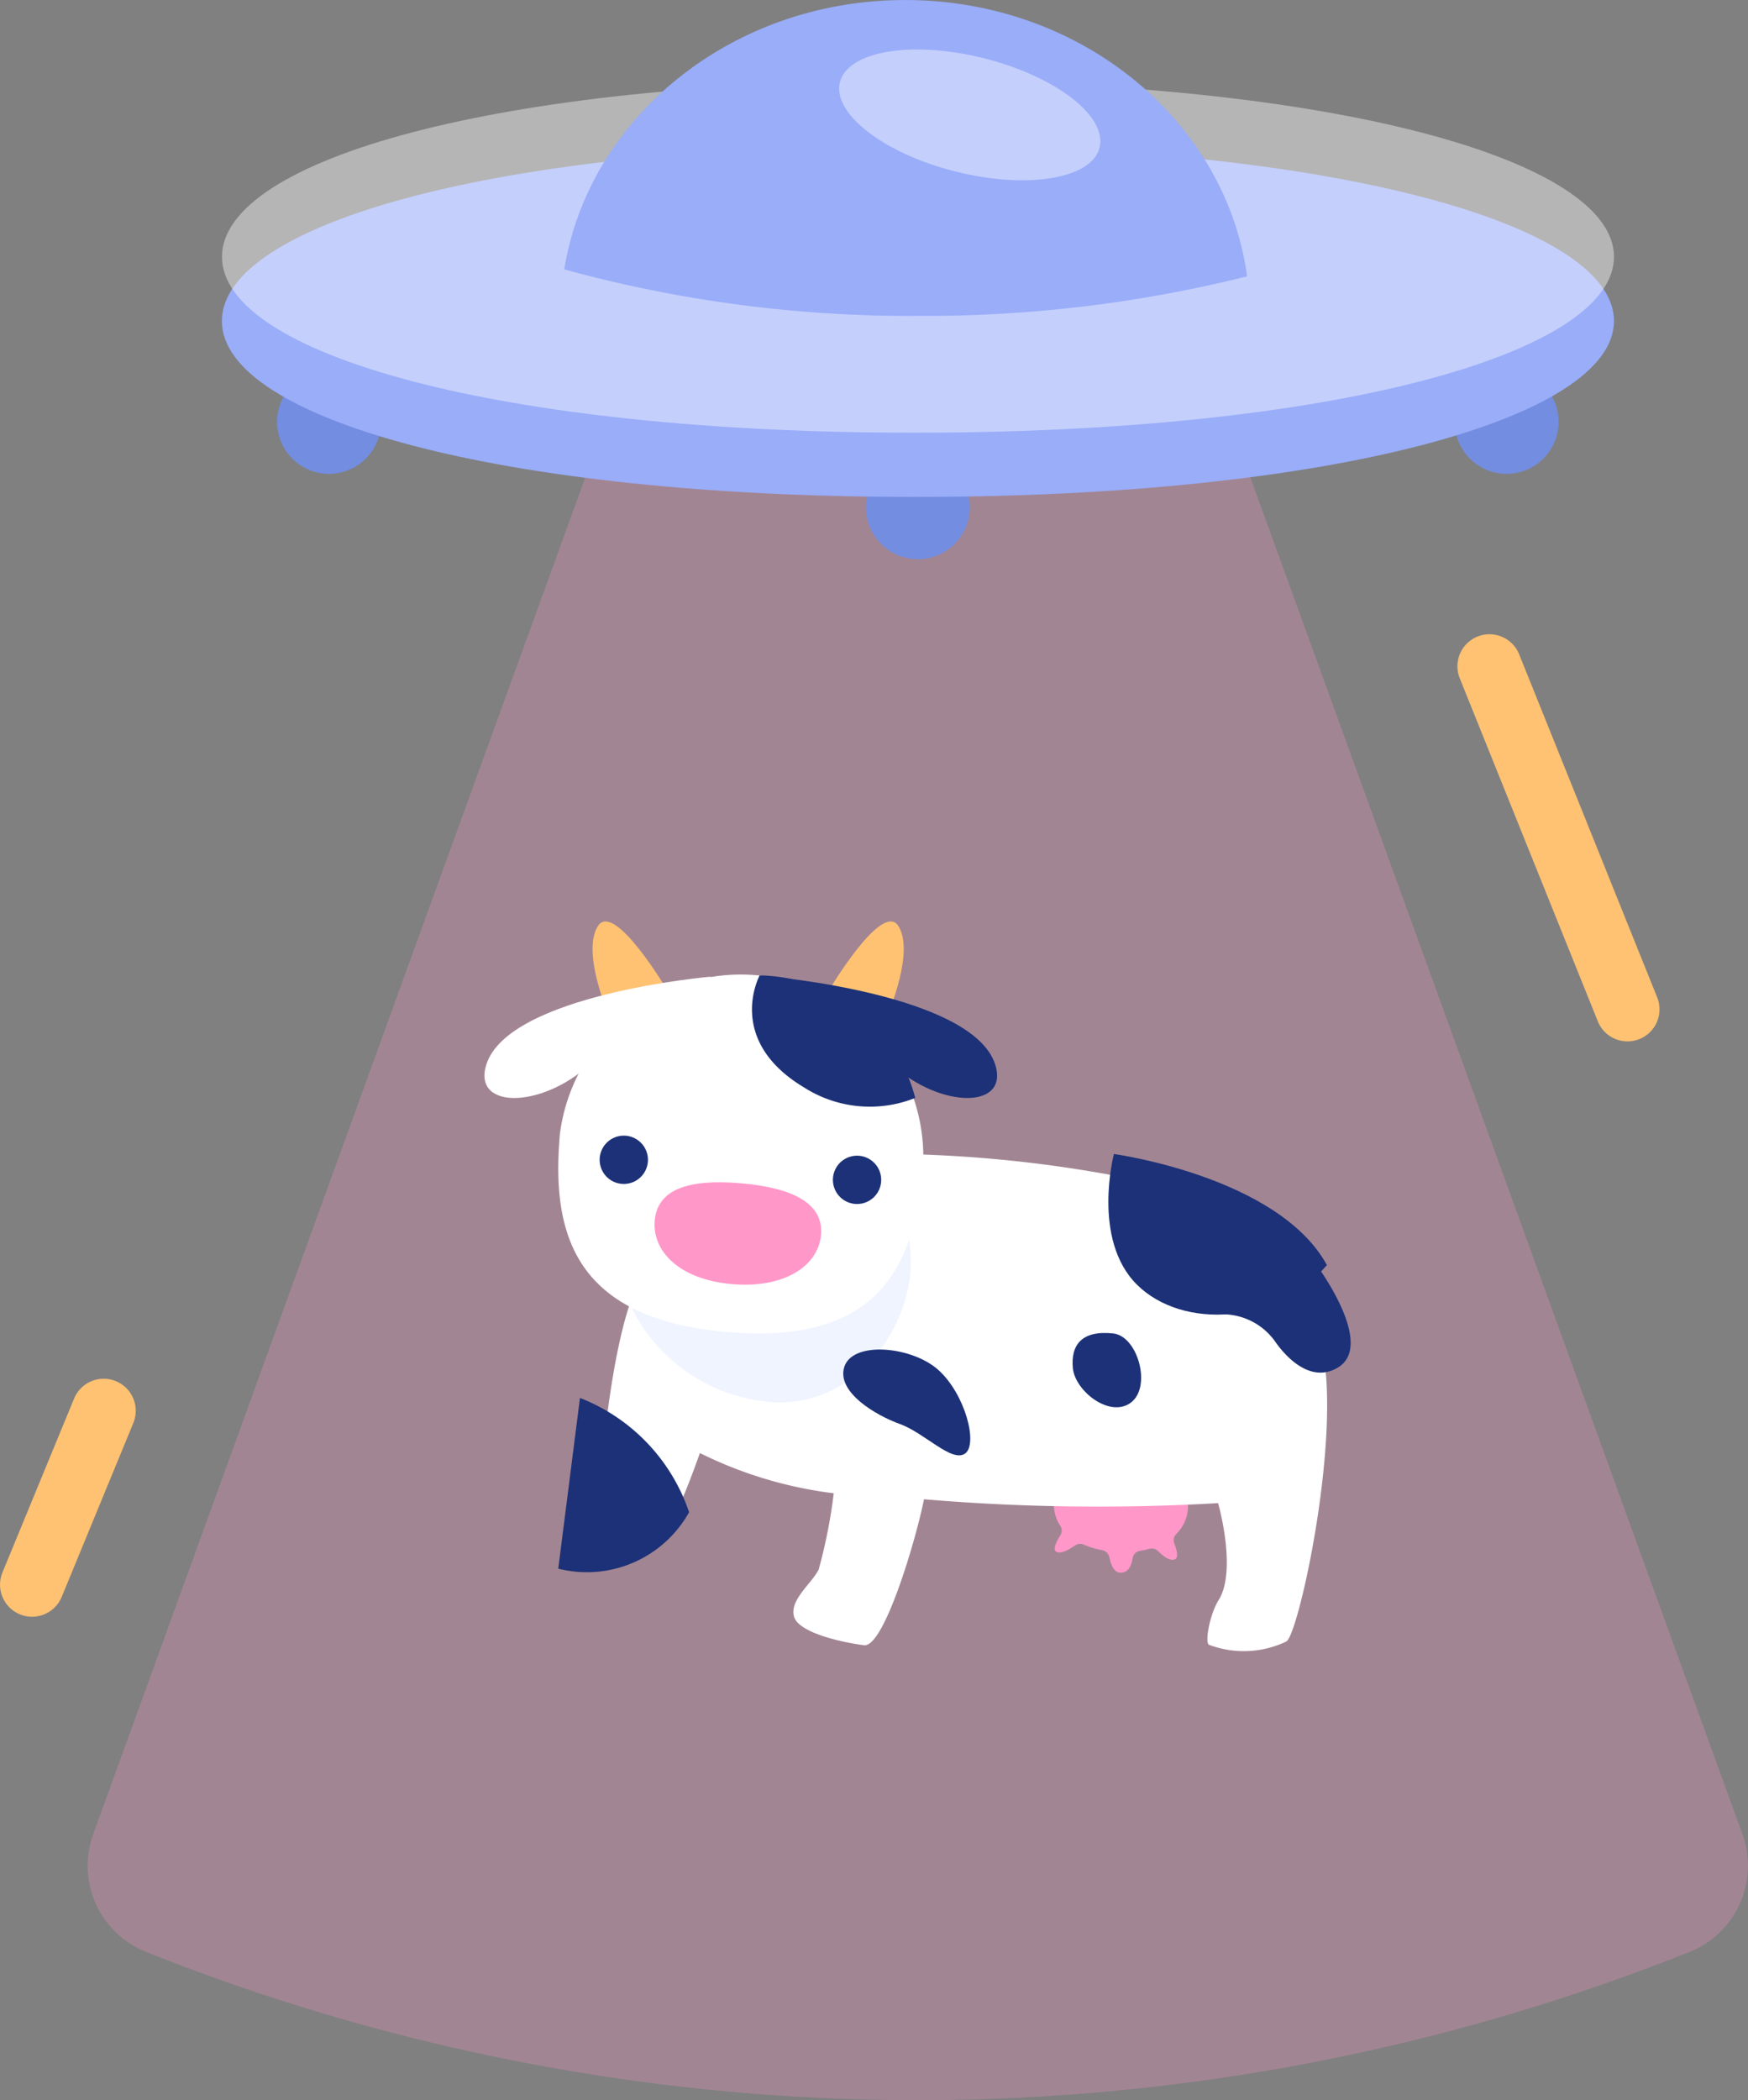 <svg xmlns="http://www.w3.org/2000/svg" width="72.414" height="86.961" viewBox="0 0 72.414 86.961">
    <rect x="0" y="0" width="72.414" height="86.961" fill="#808080" stroke="none"/>
    <defs>
        <style>
            .cls-6{fill:#ff97c9}.cls-2{fill:#738de0}.cls-3{fill:#99adf9}.cls-4{opacity:.42}.cls-5{fill:#fff}.cls-7{fill:#1c3177}.cls-9{fill:#fec272}
        </style>
    </defs>
    <g id="Illustartion" transform="translate(-575 -345.875)">
        <g id="Group_18186" data-name="Group 18186">
            <g id="Group_4774" data-name="Group 4774" transform="translate(364.6 229.875)">
                <path id="Path_60377" data-name="Path 60377" d="m3758.7 186.506-23.12 63.715a3.839 3.839 0 0 0 2.128 4.854 86.307 86.307 0 0 0 64.064 0 3.84 3.84 0 0 0 2.126-4.854l-23.12-63.715z" transform="translate(-3521.317 -58.278)" style="opacity:.27;fill:#ff97c9"/>
                <path id="Path_60378" data-name="Path 60378" class="cls-2" d="M3782.732 208.6a2.153 2.153 0 1 0-2.152-2.153 2.153 2.153 0 0 0 2.152 2.153z" transform="translate(-3558.702 -72.979)"/>
                <path id="Path_60379" data-name="Path 60379" class="cls-2" d="M4064.024 208.6a2.153 2.153 0 1 0-2.154-2.153 2.153 2.153 0 0 0 2.154 2.153z" transform="translate(-3791.208 -72.979)"/>
                <path id="Path_60380" data-name="Path 60380" class="cls-2" d="M3923.383 228.987a2.153 2.153 0 1 0-2.153-2.153 2.153 2.153 0 0 0 2.153 2.153z" transform="translate(-3674.959 -89.832)"/>
                <path id="Path_60381" data-name="Path 60381" class="cls-3" d="M3825.061 157.924c0 4.024-11.687 7.285-28.959 7.285s-28.711-3.261-28.711-7.285 11.434-7.284 28.706-7.284 28.964 3.26 28.964 7.284z" transform="translate(-3547.799 -28.632)"/>
                <g id="Group_4766" data-name="Group 4766" class="cls-4" transform="translate(219.596 119.348)">
                    <path id="Path_60382" data-name="Path 60382" class="cls-5" d="M3825.086 142.591c0 4.023-11.687 7.285-28.96 7.285s-28.706-3.262-28.706-7.285 11.434-7.285 28.706-7.285 28.96 3.262 28.96 7.285z" transform="translate(-3767.42 -135.306)"/>
                </g>
                <path id="Path_60383" data-name="Path 60383" class="cls-3" d="M3863.857 129.079a54.885 54.885 0 0 0 13.609-1.637c-.877-6.451-6.885-11.441-14.164-11.441-7.169 0-13.1 4.842-14.123 11.153a54.079 54.079 0 0 0 14.678 1.925z" transform="translate(-3615.404)"/>
                <path id="Path_60384" data-name="Path 60384" class="cls-6" d="M3971.679 468.225c.111-1.07-.907-1.59-2.643-1.713s-2.789.247-2.9 1.317a1.6 1.6 0 0 0 .257 1.052.361.361 0 0 1 0 .4c-.163.266-.291.54-.2.644.135.151.454.019.82-.232a.364.364 0 0 1 .173-.061.356.356 0 0 1 .18.031 3.581 3.581 0 0 0 .76.229.374.374 0 0 1 .3.286c.062.311.186.623.431.643.311.029.472-.222.533-.591a.371.371 0 0 1 .305-.311 3.485 3.485 0 0 0 .4-.086.367.367 0 0 1 .352.1c.3.29.573.444.734.311.1-.088.04-.363-.061-.622a.364.364 0 0 1-.021-.211.386.386 0 0 1 .1-.188 1.64 1.64 0 0 0 .48-.998z" transform="translate(-3712.07 -289.704)"/>
                <path id="Path_60385" data-name="Path 60385" class="cls-5" d="M3853.346 396.886c-1.2 2.7-1.452 8.043-1.63 8.4s-1.412 1-1.1 1.648a4.193 4.193 0 0 0 2.907 1.245c.933-.253 1.856-2.743 2.423-4.321a17.18 17.18 0 0 0 5.544 1.666 21.68 21.68 0 0 1-.623 3.154c-.271.567-1.217 1.259-1.023 1.95s2.065 1.081 2.9 1.188 2.173-4.449 2.484-6.044a85.664 85.664 0 0 0 12.185.16s.8 2.782.017 4.023c-.356.567-.583 1.764-.39 1.844a4.08 4.08 0 0 0 3.208-.142c.55-.39 2.482-9.367 1.311-12.756s-3.482-5.331-7.549-6.358a53.7 53.7 0 0 0-10.21-1.075z" transform="translate(-3616.551 -227.692)"/>
                <path id="Path_60386" data-name="Path 60386" class="cls-7" d="M3979.374 391.5s-.933 3.544.959 5.415 5.763 1.632 7.865-.815c-2.012-3.671-8.824-4.6-8.824-4.6z" transform="translate(-3722.828 -227.716)"/>
                <path id="Path_60387" data-name="Path 60387" class="cls-7" d="M3848.648 449.755a7.742 7.742 0 0 1 4.521 4.732 4.848 4.848 0 0 1-5.42 2.337" transform="translate(-3614.222 -275.871)"/>
                <path id="Path_60388" data-name="Path 60388" class="cls-7" d="M4005.1 419.272a2.679 2.679 0 0 1 2.376 1.074c.364.536 1.434 1.839 2.631 1.122 1.566-.934-.841-4.184-.841-4.184l-2.995-.23z" transform="translate(-3744.283 -248.842)"/>
                <path id="Path_60389" data-name="Path 60389" d="M3864.86 410.943a7.056 7.056 0 0 0 6.191 4.065c3.878 0 6.328-4.443 5.151-7.52a117.592 117.592 0 0 1-11.342 3.455z" transform="translate(-3628.365 -240.935)" style="fill:#f0f4ff"/>
                <path id="Path_60390" data-name="Path 60390" class="cls-9" d="M3856.557 339.753s-1.077-2.512-.4-3.563 2.87 2.659 2.87 2.659z" transform="translate(-3620.986 -181.847)"/>
                <path id="Path_60391" data-name="Path 60391" class="cls-9" d="M3914.883 339.753s1.077-2.512.4-3.563-2.872 2.659-2.872 2.659z" transform="translate(-3667.668 -181.847)"/>
                <path id="Path_60392" data-name="Path 60392" class="cls-5" d="M3862.867 356.548c-.343 4-1.684 7.445-8.117 6.892s-7.277-4.186-6.932-8.185a7.558 7.558 0 0 1 15.049 1.293z" transform="translate(-3614.225 -192.285)"/>
                <path id="Path_60393" data-name="Path 60393" class="cls-5" d="M3839.5 349.168s-8.394.726-9.312 3.647c-.6 1.924 2.5 1.821 4.509-.223.403-.783 4.803-3.424 4.803-3.424z" transform="translate(-3599.643 -192.729)"/>
                <path id="Path_60394" data-name="Path 60394" class="cls-7" d="M3898.45 349.168s8.392.726 9.31 3.647c.605 1.924-2.5 1.821-4.509-.223-.404-.783-4.801-3.424-4.801-3.424z" transform="translate(-3656.13 -192.729)"/>
                <path id="Path_60395" data-name="Path 60395" class="cls-7" d="M3858.639 389.141a1 1 0 1 0-1-1 1 1 0 0 0 1 1z" transform="translate(-3622.397 -224.117)"/>
                <path id="Path_60396" data-name="Path 60396" class="cls-7" d="M3914.351 393.927a1 1 0 1 0-1-1 1 1 0 0 0 1 1z" transform="translate(-3668.446 -228.073)"/>
                <path id="Path_60397" data-name="Path 60397" class="cls-6" d="M3877.642 400.447c-.111 1.295-1.524 2.23-3.684 2.045s-3.32-1.343-3.205-2.638 1.406-1.723 3.564-1.538 3.436.836 3.325 2.131z" transform="translate(-3633.229 -233.32)"/>
                <g id="Group_4767" data-name="Group 4767" transform="translate(238.724 165.768)">
                    <path id="Path_60398" data-name="Path 60398" class="cls-6" d="M3878.723 403.489a.508.508 0 1 0-.546.44.5.5 0 0 0 .546-.44z" transform="translate(-3877.71 -402.96)"/>
                </g>
                <g id="Group_4768" data-name="Group 4768" transform="translate(242.178 166.065)">
                    <path id="Path_60399" data-name="Path 60399" class="cls-6" d="M3898.642 405.2a.508.508 0 1 0-.548.441.5.5 0 0 0 .548-.441z" transform="translate(-3897.629 -404.675)"/>
                </g>
                <path id="Path_60400" data-name="Path 60400" class="cls-7" d="M3894.339 348.875s-1.453 2.672 1.844 4.643a5.062 5.062 0 0 0 4.6.431 6.772 6.772 0 0 0-6.444-5.074z" transform="translate(-3652.468 -192.487)"/>
                <path id="Path_60401" data-name="Path 60401" class="cls-7" d="M3972.273 434.266c1.02.1 1.613 2.2.744 2.861s-2.321-.473-2.409-1.43.373-1.567 1.665-1.431z" transform="translate(-3715.764 -263.053)"/>
                <path id="Path_60402" data-name="Path 60402" class="cls-7" d="M3915.866 438.917c.357-1.072 2.8-.85 3.9.143s1.648 3.065 1.1 3.455-1.684-.859-2.7-1.223-2.645-1.337-2.3-2.375z" transform="translate(-3670.486 -266.328)"/>
                <g id="Group_4769" data-name="Group 4769" class="cls-4" transform="translate(245.163 118.046)">
                    <path id="Path_60403" data-name="Path 60403" class="cls-5" d="M3925.628 131.862c.328-1.3-1.816-2.954-4.787-3.7s-5.644-.307-5.97.989 1.816 2.954 4.787 3.7 5.642.307 5.97-.989z" transform="translate(-3914.839 -127.795)"/>
                </g>
                <path id="Path_60404" data-name="Path 60404" class="cls-9" d="M4065.161 268.451a1.327 1.327 0 1 0-2.461.991l5.706 14.172a1.326 1.326 0 1 0 2.46-.991z" transform="translate(-3791.814 -125.324)"/>
                <path id="Path_60405" data-name="Path 60405" class="cls-9" d="M3719.923 447.011a1.327 1.327 0 0 0-2.454-1.012l-2.967 7.2a1.327 1.327 0 0 0 2.454 1.012z" transform="translate(-3504 -272.088)"/>
            </g>
        </g>
    </g>
</svg>

